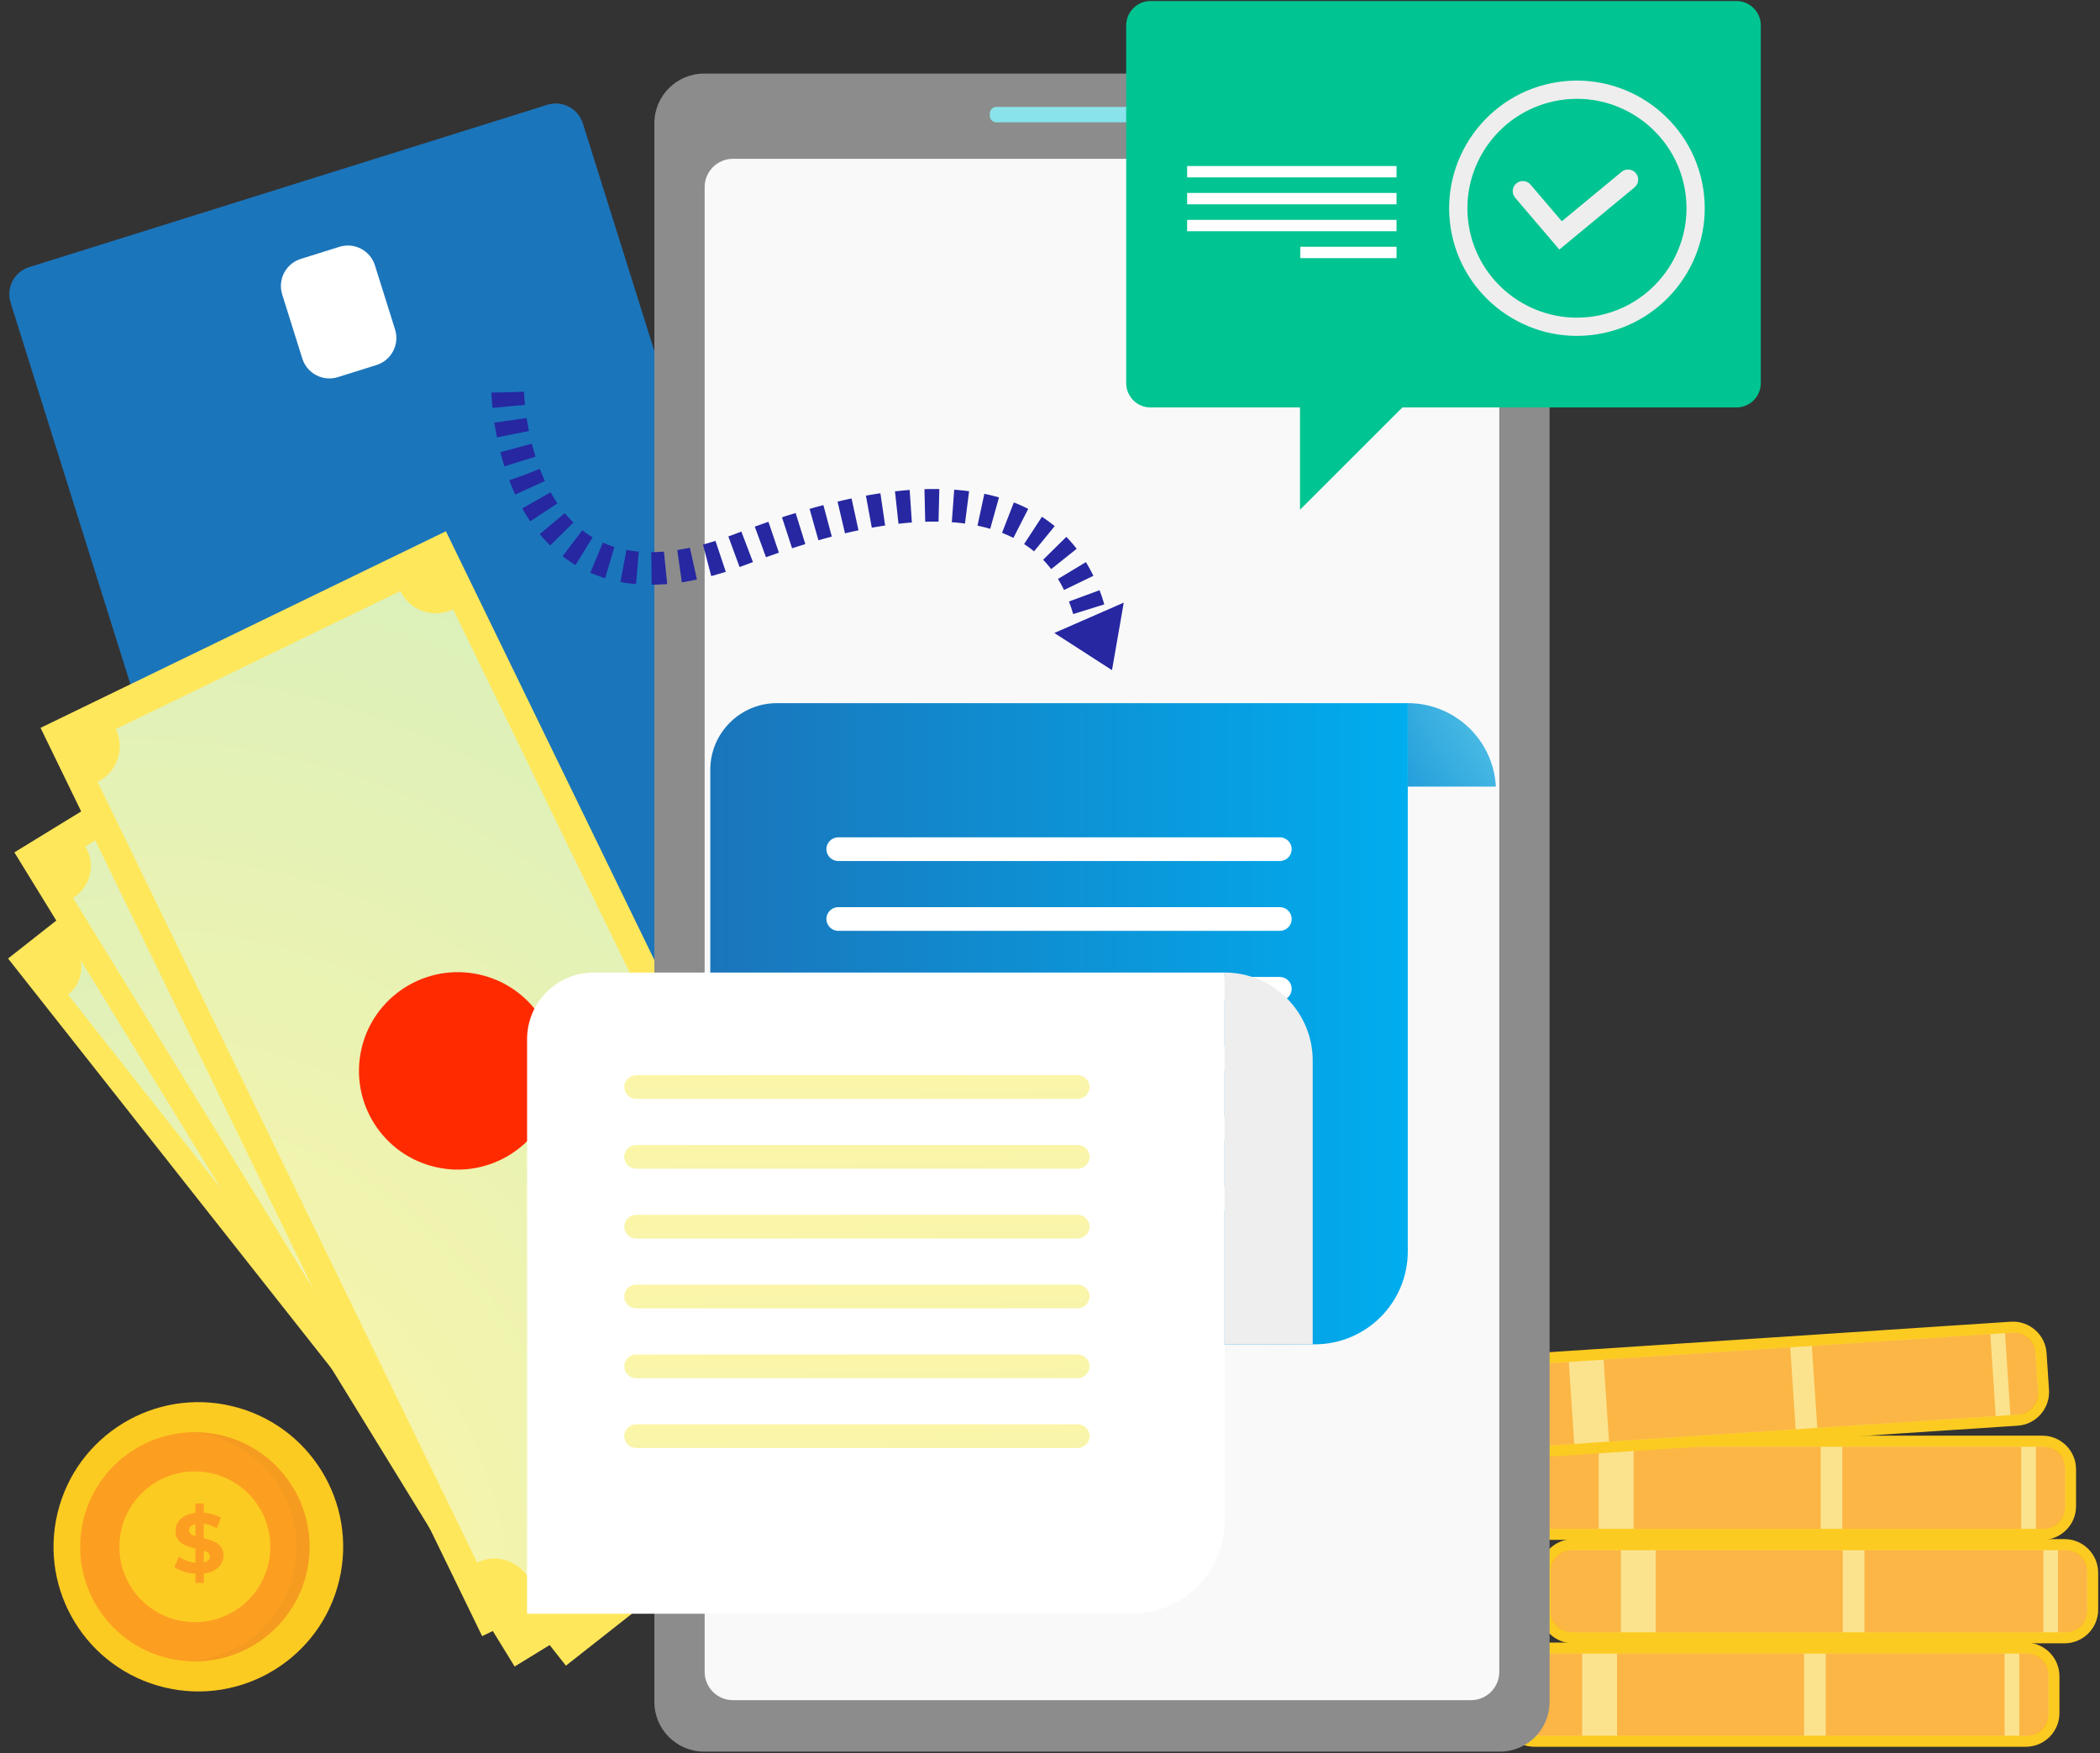 <svg width="745" height="622" viewBox="0 0 745 622" fill="none" xmlns="http://www.w3.org/2000/svg">
<rect x="0" y="0" width="745" height="622" fill="#333333" stroke="none"/>
<path fill-rule="evenodd" clip-rule="evenodd" d="M544.374 619.715C537.771 619.715 532.418 614.361 532.418 607.758V594.703C532.418 588.099 537.771 582.746 544.374 582.746H718.655C725.259 582.746 730.612 588.099 730.612 594.703V607.758C730.612 614.361 725.259 619.715 718.655 619.715H544.374Z" fill="#FCCB21"/>
<g style="mix-blend-mode:soft-light" opacity="0.5">
<path fill-rule="evenodd" clip-rule="evenodd" d="M536.341 594.479C536.341 590.165 539.838 586.667 544.153 586.667H718.875C723.19 586.667 726.688 590.165 726.688 594.479V607.984C726.688 612.298 723.191 615.794 718.878 615.794H544.153C539.838 615.794 536.341 612.297 536.341 607.982V594.479Z" fill="#F9FBFC"/>
</g>
<path opacity="0.66" fill-rule="evenodd" clip-rule="evenodd" d="M561.289 586.661H543.742C539.662 586.661 536.345 589.975 536.345 594.048V608.405C536.345 612.478 539.662 615.792 543.742 615.792H561.289V586.661Z" fill="#FC9F21"/>
<path opacity="0.66" fill-rule="evenodd" clip-rule="evenodd" d="M573.651 615.795V586.668H640.019V615.795H573.651Z" fill="#FC9F21"/>
<path opacity="0.66" fill-rule="evenodd" clip-rule="evenodd" d="M719.293 586.661H716.364V615.792H719.293C723.376 615.792 726.695 612.478 726.695 608.405V594.048C726.695 589.975 723.376 586.661 719.293 586.661Z" fill="#FC9F21"/>
<path opacity="0.66" fill-rule="evenodd" clip-rule="evenodd" d="M647.693 615.795V586.668H711.16V615.795H647.693Z" fill="#FC9F21"/>
<path fill-rule="evenodd" clip-rule="evenodd" d="M558.116 583.012C551.513 583.012 546.159 577.658 546.159 571.055V558C546.159 551.396 551.513 546.043 558.116 546.043H732.397C739.001 546.043 744.354 551.396 744.354 558V571.055C744.354 577.658 739.001 583.012 732.397 583.012H558.116Z" fill="#FCCB21"/>
<g style="mix-blend-mode:soft-light" opacity="0.5">
<path fill-rule="evenodd" clip-rule="evenodd" d="M550.084 557.778C550.084 553.464 553.581 549.966 557.896 549.966H732.618C736.933 549.966 740.43 553.464 740.43 557.778V571.283C740.43 575.597 736.934 579.094 732.62 579.094H557.896C553.581 579.094 550.084 575.596 550.084 571.282V557.778Z" fill="#F9FBFC"/>
</g>
<path opacity="0.66" fill-rule="evenodd" clip-rule="evenodd" d="M575.027 549.962H557.473C553.396 549.962 550.075 553.275 550.075 557.351V571.701C550.075 575.777 553.396 579.09 557.473 579.09H575.027V549.962Z" fill="#FC9F21"/>
<path opacity="0.66" fill-rule="evenodd" clip-rule="evenodd" d="M587.383 579.092V549.965H653.75V579.092H587.383Z" fill="#FC9F21"/>
<path opacity="0.66" fill-rule="evenodd" clip-rule="evenodd" d="M733.026 549.962H730.102V579.09H733.026C737.107 579.09 740.424 575.777 740.424 571.701V557.351C740.424 553.275 737.107 549.962 733.026 549.962Z" fill="#FC9F21"/>
<path opacity="0.66" fill-rule="evenodd" clip-rule="evenodd" d="M661.425 579.092V549.965H724.892V579.092H661.425Z" fill="#FC9F21"/>
<path fill-rule="evenodd" clip-rule="evenodd" d="M550.258 546.318C543.654 546.318 538.301 540.965 538.301 534.362V521.306C538.301 514.703 543.654 509.35 550.258 509.35H724.549C731.152 509.35 736.505 514.703 736.505 521.306V534.361C736.505 540.965 731.152 546.318 724.549 546.318H550.258Z" fill="#FCCB21"/>
<g style="mix-blend-mode:soft-light" opacity="0.5">
<path fill-rule="evenodd" clip-rule="evenodd" d="M542.231 521.083C542.231 516.768 545.729 513.271 550.043 513.271H724.766C729.08 513.271 732.578 516.768 732.578 521.083V534.588C732.578 538.901 729.081 542.398 724.768 542.398H550.043C545.729 542.398 542.231 538.9 542.231 534.586V521.083Z" fill="#F9FBFC"/>
</g>
<path opacity="0.66" fill-rule="evenodd" clip-rule="evenodd" d="M567.178 513.271H549.625C545.548 513.271 542.227 516.584 542.227 520.656V535.011C542.227 539.083 545.548 542.4 549.625 542.4H567.178V513.271Z" fill="#FC9F21"/>
<path opacity="0.66" fill-rule="evenodd" clip-rule="evenodd" d="M579.535 542.399V513.272H645.903V542.399H579.535Z" fill="#FC9F21"/>
<path opacity="0.66" fill-rule="evenodd" clip-rule="evenodd" d="M725.178 513.271H722.254V542.4H725.178C729.259 542.4 732.576 539.083 732.576 535.011V520.656C732.576 516.584 729.259 513.271 725.178 513.271Z" fill="#FC9F21"/>
<path opacity="0.66" fill-rule="evenodd" clip-rule="evenodd" d="M653.577 542.399V513.272H717.044V542.399H653.577Z" fill="#FC9F21"/>
<path fill-rule="evenodd" clip-rule="evenodd" d="M541.864 517.288C535.275 517.723 529.581 512.736 529.145 506.147L528.283 493.12C527.846 486.531 532.835 480.835 539.425 480.4L713.327 468.913C719.916 468.478 725.61 473.466 726.046 480.054L726.908 493.081C727.345 499.671 722.356 505.366 715.766 505.801L541.864 517.288Z" fill="#FCCB21"/>
<g style="mix-blend-mode:soft-light" opacity="0.5">
<path fill-rule="evenodd" clip-rule="evenodd" d="M532.178 492.641C531.893 488.335 535.153 484.614 539.458 484.329L713.799 472.813C718.104 472.529 721.824 475.788 722.109 480.092L723.001 493.565C723.286 497.869 720.027 501.589 715.723 501.874L541.38 513.39C537.075 513.675 533.355 510.416 533.07 506.111L532.178 492.641Z" fill="#F9FBFC"/>
</g>
<path opacity="0.66" fill-rule="evenodd" clip-rule="evenodd" d="M556.559 483.197L539.045 484.353C534.971 484.623 531.882 488.148 532.152 492.212L533.097 506.536C533.367 510.6 536.896 513.69 540.966 513.42L558.484 512.265L556.559 483.197Z" fill="#FC9F21"/>
<path opacity="0.66" fill-rule="evenodd" clip-rule="evenodd" d="M570.811 511.445L568.887 482.381L635.115 478.007L637.039 507.071L570.811 511.445Z" fill="#FC9F21"/>
<path opacity="0.66" fill-rule="evenodd" clip-rule="evenodd" d="M714.211 472.784L711.291 472.977L713.216 502.041L716.136 501.844C720.21 501.579 723.301 498.05 723.031 493.986L722.085 479.668C721.815 475.604 718.285 472.515 714.211 472.784V472.784Z" fill="#FC9F21"/>
<path opacity="0.66" fill-rule="evenodd" clip-rule="evenodd" d="M644.694 506.561L642.77 477.497L706.093 473.314L708.017 502.378L644.694 506.561Z" fill="#FC9F21"/>
<path fill-rule="evenodd" clip-rule="evenodd" d="M106.746 401.761C101.442 403.422 95.794 400.472 94.129 395.169L3.764 107.391C2.097 102.083 5.051 96.429 10.36 94.766L194.158 37.184C199.462 35.522 205.109 38.473 206.774 43.776L297.14 331.554C298.806 336.862 295.853 342.515 290.544 344.179L106.746 401.761Z" fill="url(#paint0_linear_48_2)"/>
<path fill-rule="evenodd" clip-rule="evenodd" d="M100.113 104.48C98.446 99.172 101.4 93.519 106.709 91.855L120.4 87.566C125.704 85.904 131.351 88.855 133.016 94.158L140.152 116.883C141.819 122.19 138.865 127.844 133.556 129.507L119.865 133.797C114.561 135.458 108.914 132.508 107.249 127.205L100.113 104.48Z" fill="white"/>
<path fill-rule="evenodd" clip-rule="evenodd" d="M232.387 302.874L256.899 295.195L274.026 349.74L249.515 357.419L232.387 302.874Z" fill="url(#paint1_radial_48_2)"/>
<path fill-rule="evenodd" clip-rule="evenodd" d="M312.729 502.823L200.765 590.942L2.861 340.063L114.825 251.944L312.729 502.823Z" fill="url(#paint2_linear_48_2)"/>
<path fill-rule="evenodd" clip-rule="evenodd" d="M26.206 335.345L104.774 273.51C109.048 278.927 116.916 279.859 122.339 275.591L292.442 491.234C287.016 495.503 286.079 503.359 290.352 508.775L211.787 570.614C207.514 565.193 199.654 564.265 194.231 568.534L24.127 352.886C29.554 348.617 30.48 340.762 26.206 335.345H26.206Z" fill="url(#paint3_radial_48_2)"/>
<path fill-rule="evenodd" clip-rule="evenodd" d="M123.881 420.844C122.253 403.678 134.865 388.444 152.051 386.819C169.237 385.193 184.488 397.79 186.115 414.956C187.743 432.122 175.131 447.355 157.945 448.981C140.76 450.607 125.509 438.009 123.881 420.844Z" fill="url(#paint4_linear_48_2)"/>
<path fill-rule="evenodd" clip-rule="evenodd" d="M311.478 512.226L182.57 591.246L5.102 302.404L134.01 223.384L311.478 512.226Z" fill="url(#paint5_linear_48_2)"/>
<path fill-rule="evenodd" clip-rule="evenodd" d="M30.28 300.314L120.738 244.865C124.571 251.102 132.744 253.059 138.993 249.23L291.532 497.502C285.287 501.332 283.328 509.491 287.158 515.729L196.701 571.182C192.871 564.941 184.702 562.991 178.457 566.817L25.914 318.545C32.159 314.715 34.11 306.552 30.28 300.314Z" fill="url(#paint6_radial_48_2)"/>
<path fill-rule="evenodd" clip-rule="evenodd" d="M144.815 434.5C127.526 428.449 118.421 409.545 124.478 392.276C130.535 375.007 149.461 365.912 166.75 371.962C184.039 378.013 193.144 396.917 187.087 414.186C181.03 431.455 162.104 440.55 144.815 434.5Z" fill="url(#paint7_linear_48_2)"/>
<path fill-rule="evenodd" clip-rule="evenodd" d="M314.859 510.72L171.049 580.475L14.384 258.229L158.194 188.474L314.859 510.72Z" fill="url(#paint8_linear_48_2)"/>
<path fill-rule="evenodd" clip-rule="evenodd" d="M41.09 258.653L142.007 209.703C145.39 216.66 153.79 219.565 160.756 216.187L295.414 493.167C288.449 496.545 285.537 504.924 288.919 511.886L188.002 560.836C184.619 553.875 176.23 550.974 169.265 554.352L34.606 277.376C41.572 273.997 44.472 265.611 41.09 258.653H41.09Z" fill="url(#paint9_radial_48_2)"/>
<path fill-rule="evenodd" clip-rule="evenodd" d="M154.763 414.101C135.868 409.885 123.972 391.166 128.193 372.291C132.414 353.416 151.153 341.532 170.048 345.748C188.943 349.963 200.839 368.682 196.618 387.557C192.397 406.432 173.658 418.316 154.763 414.101Z" fill="url(#paint10_linear_48_2)"/>
<path fill-rule="evenodd" clip-rule="evenodd" d="M249.78 621.436C240.042 621.436 232.148 613.542 232.148 603.804V43.743C232.148 34.005 240.042 26.111 249.78 26.111H532.103C541.841 26.111 549.735 34.005 549.735 43.743V603.804C549.735 613.542 541.841 621.436 532.103 621.436H249.78Z" fill="#8C8C8C"/>
<path fill-rule="evenodd" clip-rule="evenodd" d="M260.029 603.185C254.48 603.185 249.982 598.686 249.982 593.137V66.388C249.982 60.839 254.48 56.341 260.029 56.341H521.844C527.393 56.341 531.891 60.839 531.891 66.388V593.137C531.891 598.686 527.393 603.185 521.844 603.185H260.029Z" fill="#F9F9F9"/>
<path fill-rule="evenodd" clip-rule="evenodd" d="M353.462 43.398C352.186 43.398 351.151 42.363 351.151 41.087V40.242C351.151 38.965 352.186 37.931 353.462 37.931H428.411C429.688 37.931 430.723 38.965 430.723 40.242V41.087C430.723 42.363 429.688 43.398 428.411 43.398H353.462Z" fill="url(#paint11_radial_48_2)"/>
<path fill-rule="evenodd" clip-rule="evenodd" d="M499.43 249.459V443.953C499.43 462.172 484.65 476.935 466.411 476.935H251.983V273.102C251.983 260.046 262.578 249.459 275.653 249.459H499.43Z" fill="url(#paint12_linear_48_2)"/>
<path fill-rule="evenodd" clip-rule="evenodd" d="M454.031 305.471H297.388C295.07 305.471 293.173 303.581 293.173 301.268C293.173 298.954 295.07 297.064 297.388 297.064H454.031C456.345 297.064 458.243 298.954 458.243 301.268C458.243 303.581 456.345 305.471 454.031 305.471Z" fill="white"/>
<path fill-rule="evenodd" clip-rule="evenodd" d="M454.031 330.245H297.388C295.07 330.245 293.173 328.355 293.173 326.041C293.173 323.727 295.07 321.837 297.388 321.837H454.031C456.345 321.837 458.243 323.727 458.243 326.041C458.243 328.355 456.345 330.245 454.031 330.245Z" fill="white"/>
<path fill-rule="evenodd" clip-rule="evenodd" d="M454.031 355.019H297.388C295.07 355.019 293.173 353.127 293.173 350.81C293.173 348.493 295.07 346.601 297.388 346.601H454.031C456.345 346.601 458.243 348.493 458.243 350.81C458.243 353.127 456.345 355.019 454.031 355.019Z" fill="white"/>
<path fill-rule="evenodd" clip-rule="evenodd" d="M454.031 379.793H297.388C295.07 379.793 293.173 377.896 293.173 375.584C293.173 373.267 295.07 371.375 297.388 371.375H454.031C456.345 371.375 458.243 373.267 458.243 375.584C458.243 377.896 456.345 379.793 454.031 379.793Z" fill="white"/>
<path fill-rule="evenodd" clip-rule="evenodd" d="M454.031 404.566H297.388C295.07 404.566 293.173 402.67 293.173 400.358C293.173 398.041 295.07 396.149 297.388 396.149H454.031C456.345 396.149 458.243 398.041 458.243 400.358C458.243 402.67 456.345 404.566 454.031 404.566Z" fill="white"/>
<path fill-rule="evenodd" clip-rule="evenodd" d="M297.386 429.338C295.061 429.338 293.176 427.453 293.176 425.128C293.176 422.803 295.061 420.918 297.386 420.918H454.033C456.358 420.918 458.242 422.803 458.242 425.128C458.242 427.453 456.358 429.338 454.032 429.338H297.386Z" fill="white"/>
<path fill-rule="evenodd" clip-rule="evenodd" d="M530.668 279.063H499.43V249.459C508.063 249.459 515.882 252.953 521.549 258.604C526.849 263.897 530.259 271.089 530.668 279.063V279.063Z" fill="url(#paint13_radial_48_2)"/>
<path fill-rule="evenodd" clip-rule="evenodd" d="M186.988 572.514V368.694C186.988 355.628 197.58 345.035 210.646 345.035H434.437V539.517C434.437 557.741 419.664 572.514 401.44 572.514H186.988Z" fill="white"/>
<path fill-rule="evenodd" clip-rule="evenodd" d="M434.437 476.935V345.035C451.698 345.035 465.7 359.028 465.7 376.289V476.935H434.437Z" fill="#EEEEEE"/>
<path fill-rule="evenodd" clip-rule="evenodd" d="M382.325 389.864H225.676C223.358 389.864 221.464 387.971 221.464 385.655C221.464 383.338 223.358 381.446 225.676 381.446H382.325C384.643 381.446 386.537 383.338 386.537 385.655C386.537 387.971 384.643 389.864 382.325 389.864Z" fill="url(#paint14_radial_48_2)"/>
<path fill-rule="evenodd" clip-rule="evenodd" d="M382.325 414.638H225.676C223.358 414.638 221.464 412.745 221.464 410.429C221.464 408.112 223.358 406.22 225.676 406.22H382.325C384.643 406.22 386.537 408.112 386.537 410.429C386.537 412.745 384.643 414.638 382.325 414.638Z" fill="url(#paint15_radial_48_2)"/>
<path fill-rule="evenodd" clip-rule="evenodd" d="M382.325 439.402H225.676C223.358 439.402 221.464 437.507 221.464 435.198C221.464 432.884 223.358 430.994 225.676 430.994H382.325C384.643 430.994 386.537 432.884 386.537 435.198C386.537 437.507 384.643 439.402 382.325 439.402Z" fill="url(#paint16_radial_48_2)"/>
<path fill-rule="evenodd" clip-rule="evenodd" d="M225.669 464.173C223.347 464.173 221.464 462.291 221.464 459.969C221.464 457.646 223.347 455.764 225.669 455.764H382.326C384.648 455.764 386.531 457.646 386.531 459.969C386.531 462.291 384.648 464.173 382.326 464.173H225.669Z" fill="url(#paint17_radial_48_2)"/>
<path fill-rule="evenodd" clip-rule="evenodd" d="M382.325 488.949H225.676C223.358 488.949 221.464 487.054 221.464 484.743C221.464 482.428 223.358 480.533 225.676 480.533H382.325C384.643 480.533 386.537 482.428 386.537 484.743C386.537 487.054 384.643 488.949 382.325 488.949Z" fill="url(#paint18_radial_48_2)"/>
<path fill-rule="evenodd" clip-rule="evenodd" d="M382.325 513.723H225.676C223.358 513.723 221.464 511.828 221.464 509.513C221.464 507.202 223.358 505.307 225.676 505.307H382.325C384.643 505.307 386.537 507.202 386.537 509.513C386.537 511.828 384.643 513.723 382.325 513.723Z" fill="url(#paint19_radial_48_2)"/>
<path fill-rule="evenodd" clip-rule="evenodd" d="M408.155 0.369H616.04C620.785 0.369 624.665 4.248 624.665 8.987V135.941C624.665 140.68 620.785 144.555 616.04 144.555H497.518L461.189 180.841V144.555H408.155C403.411 144.555 399.531 140.68 399.531 135.941V8.987C399.531 4.248 403.411 0.369 408.155 0.369Z" fill="#00C491"/>
<path fill-rule="evenodd" clip-rule="evenodd" d="M495.433 58.903V62.937L421.146 62.937V58.903L495.433 58.903Z" fill="white"/>
<path fill-rule="evenodd" clip-rule="evenodd" d="M495.433 68.453V72.487L421.146 72.487V68.453L495.433 68.453Z" fill="white"/>
<path fill-rule="evenodd" clip-rule="evenodd" d="M495.433 78.003V82.037L421.146 82.037V78.003L495.433 78.003Z" fill="white"/>
<path fill-rule="evenodd" clip-rule="evenodd" d="M495.435 87.543V91.587H461.304V87.543H495.435Z" fill="white"/>
<path d="M180.126 139.176C180.126 139.176 181.677 226.119 262.659 194.913C343.637 163.708 376.98 183.506 386.352 216.484" stroke="#2627A1" stroke-width="11.564" stroke-dasharray="5 5"/>
<path fill-rule="evenodd" clip-rule="evenodd" d="M398.665 213.798L374.043 224.567L394.492 237.758L398.665 213.798Z" fill="#2627A1"/>
<path fill-rule="evenodd" clip-rule="evenodd" d="M553.194 88.537L537.512 70.145C536.224 68.634 536.409 66.373 537.917 65.086C539.426 63.803 541.694 63.984 542.979 65.494L554.069 78.501L575.286 60.96C576.818 59.696 579.082 59.908 580.344 61.434C581.609 62.959 581.397 65.221 579.869 66.484L553.194 88.537Z" fill="#EEEEEE"/>
<path fill-rule="evenodd" clip-rule="evenodd" d="M553.36 35.543C532.196 38.891 517.706 58.812 521.057 79.951C524.409 101.09 544.353 115.564 565.517 112.216C586.68 108.869 601.171 88.947 597.823 67.808C594.471 46.669 574.523 32.195 553.36 35.543H553.36ZM566.531 118.608C541.839 122.514 518.57 105.625 514.659 80.965C510.751 56.301 527.657 33.058 552.349 29.152C577.038 25.249 600.307 42.135 604.218 66.799C608.129 91.459 591.22 114.701 566.531 118.608V118.608Z" fill="#EEEEEE"/>
<path fill-rule="evenodd" clip-rule="evenodd" d="M58.355 598.657C30.77 592.03 13.785 564.322 20.419 536.769C27.054 509.217 54.794 492.253 82.38 498.88C109.965 505.507 126.95 533.215 120.316 560.768C113.681 588.32 85.941 605.284 58.355 598.657Z" fill="#FCCB21"/>
<path fill-rule="evenodd" clip-rule="evenodd" d="M28.428 548.77C28.428 526.316 46.651 508.113 69.129 508.113C91.608 508.113 109.831 526.316 109.831 548.77C109.831 571.225 91.608 589.428 69.129 589.428C46.651 589.428 28.428 571.225 28.428 548.77Z" fill="#FC9F21"/>
<g style="mix-blend-mode:multiply" opacity="0.08">
<path fill-rule="evenodd" clip-rule="evenodd" d="M69.122 508.114C68.343 508.114 67.572 508.141 66.8 508.183C88.201 509.385 105.189 527.096 105.189 548.771C105.189 570.446 88.201 588.156 66.8 589.359C67.572 589.401 68.343 589.428 69.122 589.428C91.603 589.428 109.829 571.224 109.829 548.771C109.829 526.318 91.603 508.114 69.122 508.114Z" fill="#A5681E"/>
</g>
<path fill-rule="evenodd" clip-rule="evenodd" d="M42.355 548.77C42.355 534.001 54.342 522.028 69.129 522.028C83.916 522.028 95.903 534.001 95.903 548.77C95.903 563.54 83.916 575.513 69.129 575.513C54.342 575.513 42.355 563.54 42.355 548.77Z" fill="#FCCB21"/>
<path d="M69.31 561.6V533.4H72.31V561.6H69.31ZM70.39 558.36C68.71 558.36 67.1 558.14 65.56 557.7C64.02 557.24 62.78 556.65 61.84 555.93L63.49 552.27C64.39 552.91 65.45 553.44 66.67 553.86C67.91 554.26 69.16 554.46 70.42 554.46C71.38 554.46 72.15 554.37 72.73 554.19C73.33 553.99 73.77 553.72 74.05 553.38C74.33 553.04 74.47 552.65 74.47 552.21C74.47 551.65 74.25 551.21 73.81 550.89C73.37 550.55 72.79 550.28 72.07 550.08C71.35 549.86 70.55 549.66 69.67 549.48C68.81 549.28 67.94 549.04 67.06 548.76C66.2 548.48 65.41 548.12 64.69 547.68C63.97 547.24 63.38 546.66 62.92 545.94C62.48 545.22 62.26 544.3 62.26 543.18C62.26 541.98 62.58 540.89 63.22 539.91C63.88 538.91 64.86 538.12 66.16 537.54C67.48 536.94 69.13 536.64 71.11 536.64C72.43 536.64 73.73 536.8 75.01 537.12C76.29 537.42 77.42 537.88 78.4 538.5L76.9 542.19C75.92 541.63 74.94 541.22 73.96 540.96C72.98 540.68 72.02 540.54 71.08 540.54C70.14 540.54 69.37 540.65 68.77 540.87C68.17 541.09 67.74 541.38 67.48 541.74C67.22 542.08 67.09 542.48 67.09 542.94C67.09 543.48 67.31 543.92 67.75 544.26C68.19 544.58 68.77 544.84 69.49 545.04C70.21 545.24 71 545.44 71.86 545.64C72.74 545.84 73.61 546.07 74.47 546.33C75.35 546.59 76.15 546.94 76.87 547.38C77.59 547.82 78.17 548.4 78.61 549.12C79.07 549.84 79.3 550.75 79.3 551.85C79.3 553.03 78.97 554.11 78.31 555.09C77.65 556.07 76.66 556.86 75.34 557.46C74.04 558.06 72.39 558.36 70.39 558.36Z" fill="#FC9F21"/>
<defs>
<linearGradient id="paint0_linear_48_2" x1="16573.8" y1="25265" x2="16881.8" y2="25168.5" gradientUnits="userSpaceOnUse">
<stop stop-color="#1B75BB"/>
<stop offset="1" stop-color="#00ADEE"/>
</linearGradient>
<radialGradient id="paint1_radial_48_2" cx="0" cy="0" r="1" gradientUnits="userSpaceOnUse" gradientTransform="translate(83.285 279.521) rotate(-17.524) scale(190.416 423.951)">
<stop stop-color="#FFF6A6"/>
<stop offset="0.46" stop-color="#81E2EF"/>
<stop offset="1" stop-color="#219DDB"/>
</radialGradient>
<linearGradient id="paint2_linear_48_2" x1="34432.5" y1="10299.9" x2="34876" y2="9223.36" gradientUnits="userSpaceOnUse">
<stop stop-color="#FFE75C"/>
<stop offset="1" stop-color="#FF2A00"/>
</linearGradient>
<radialGradient id="paint3_radial_48_2" cx="0" cy="0" r="1" gradientUnits="userSpaceOnUse" gradientTransform="translate(113.583 594.891) rotate(-38.201) scale(2224.57 2288.85)">
<stop stop-color="#FFF6A6"/>
<stop offset="0.46" stop-color="#81E2EF"/>
<stop offset="1" stop-color="#219DDB"/>
</radialGradient>
<linearGradient id="paint4_linear_48_2" x1="-26132.3" y1="23769.6" x2="-25504.2" y2="24156.3" gradientUnits="userSpaceOnUse">
<stop stop-color="#FFE75C"/>
<stop offset="1" stop-color="#FF2A00"/>
</linearGradient>
<linearGradient id="paint5_linear_48_2" x1="32147.2" y1="11033.9" x2="32747.8" y2="9954.16" gradientUnits="userSpaceOnUse">
<stop stop-color="#FFE75C"/>
<stop offset="1" stop-color="#FF2A00"/>
</linearGradient>
<radialGradient id="paint6_radial_48_2" cx="0" cy="0" r="1" gradientUnits="userSpaceOnUse" gradientTransform="translate(90.215 584.644) rotate(-31.51) scale(2360.74 2631.53)">
<stop stop-color="#FFF6A6"/>
<stop offset="0.46" stop-color="#81E2EF"/>
<stop offset="1" stop-color="#219DDB"/>
</radialGradient>
<linearGradient id="paint7_linear_48_2" x1="12305.8" y1="31288.1" x2="12956.6" y2="30854" gradientUnits="userSpaceOnUse">
<stop stop-color="#FFE75C"/>
<stop offset="1" stop-color="#FF2A00"/>
</linearGradient>
<linearGradient id="paint8_linear_48_2" x1="30910.9" y1="11691.5" x2="31654.9" y2="10618" gradientUnits="userSpaceOnUse">
<stop stop-color="#FFE75C"/>
<stop offset="1" stop-color="#FF2A00"/>
</linearGradient>
<radialGradient id="paint9_radial_48_2" cx="0" cy="0" r="1" gradientUnits="userSpaceOnUse" gradientTransform="translate(74.579 563.941) rotate(-25.876) scale(2495.52 3070.75)">
<stop stop-color="#FFF6A6"/>
<stop offset="0.46" stop-color="#81E2EF"/>
<stop offset="1" stop-color="#219DDB"/>
</radialGradient>
<linearGradient id="paint10_linear_48_2" x1="17323" y1="27686.6" x2="17952.6" y2="27150.3" gradientUnits="userSpaceOnUse">
<stop stop-color="#FFE75C"/>
<stop offset="1" stop-color="#FF2A00"/>
</linearGradient>
<radialGradient id="paint11_radial_48_2" cx="0" cy="0" r="1" gradientUnits="userSpaceOnUse" gradientTransform="translate(186.428 -105.846) rotate(90) scale(341.803 4986.95)">
<stop stop-color="#FFF6A6"/>
<stop offset="0.46" stop-color="#81E2EF"/>
<stop offset="1" stop-color="#219DDB"/>
</radialGradient>
<linearGradient id="paint12_linear_48_2" x1="251.99" y1="476.939" x2="499.44" y2="476.939" gradientUnits="userSpaceOnUse">
<stop stop-color="#1B75BB"/>
<stop offset="1" stop-color="#00ADEE"/>
</linearGradient>
<radialGradient id="paint13_radial_48_2" cx="0" cy="0" r="1" gradientUnits="userSpaceOnUse" gradientTransform="translate(628.464 201.445) rotate(90) scale(146.653 154.854)">
<stop stop-color="#FFF6A6"/>
<stop offset="0.46" stop-color="#81E2EF"/>
<stop offset="1" stop-color="#219DDB"/>
</radialGradient>
<radialGradient id="paint14_radial_48_2" cx="0" cy="0" r="1" gradientUnits="userSpaceOnUse" gradientTransform="translate(167.969 376.875) rotate(90) scale(515.885 14469.7)">
<stop stop-color="#FFF6A6"/>
<stop offset="0.46" stop-color="#81E2EF"/>
<stop offset="1" stop-color="#219DDB"/>
</radialGradient>
<radialGradient id="paint15_radial_48_2" cx="0" cy="0" r="1" gradientUnits="userSpaceOnUse" gradientTransform="translate(167.969 401.645) rotate(90) scale(515.885 14469.7)">
<stop stop-color="#FFF6A6"/>
<stop offset="0.46" stop-color="#81E2EF"/>
<stop offset="1" stop-color="#219DDB"/>
</radialGradient>
<radialGradient id="paint16_radial_48_2" cx="0" cy="0" r="1" gradientUnits="userSpaceOnUse" gradientTransform="translate(167.969 426.409) rotate(90) scale(516.506 14469.7)">
<stop stop-color="#FFF6A6"/>
<stop offset="0.46" stop-color="#81E2EF"/>
<stop offset="1" stop-color="#219DDB"/>
</radialGradient>
<radialGradient id="paint17_radial_48_2" cx="0" cy="0" r="1" gradientUnits="userSpaceOnUse" gradientTransform="translate(167.966 451.18) rotate(90) scale(516.448 14468.9)">
<stop stop-color="#FFF6A6"/>
<stop offset="0.46" stop-color="#81E2EF"/>
<stop offset="1" stop-color="#219DDB"/>
</radialGradient>
<radialGradient id="paint18_radial_48_2" cx="0" cy="0" r="1" gradientUnits="userSpaceOnUse" gradientTransform="translate(167.968 475.954) rotate(90) scale(516.268 14463)">
<stop stop-color="#FFF6A6"/>
<stop offset="0.46" stop-color="#81E2EF"/>
<stop offset="1" stop-color="#219DDB"/>
</radialGradient>
<radialGradient id="paint19_radial_48_2" cx="0" cy="0" r="1" gradientUnits="userSpaceOnUse" gradientTransform="translate(167.968 500.723) rotate(90) scale(516.268 14463)">
<stop stop-color="#FFF6A6"/>
<stop offset="0.46" stop-color="#81E2EF"/>
<stop offset="1" stop-color="#219DDB"/>
</radialGradient>
</defs>
</svg>
